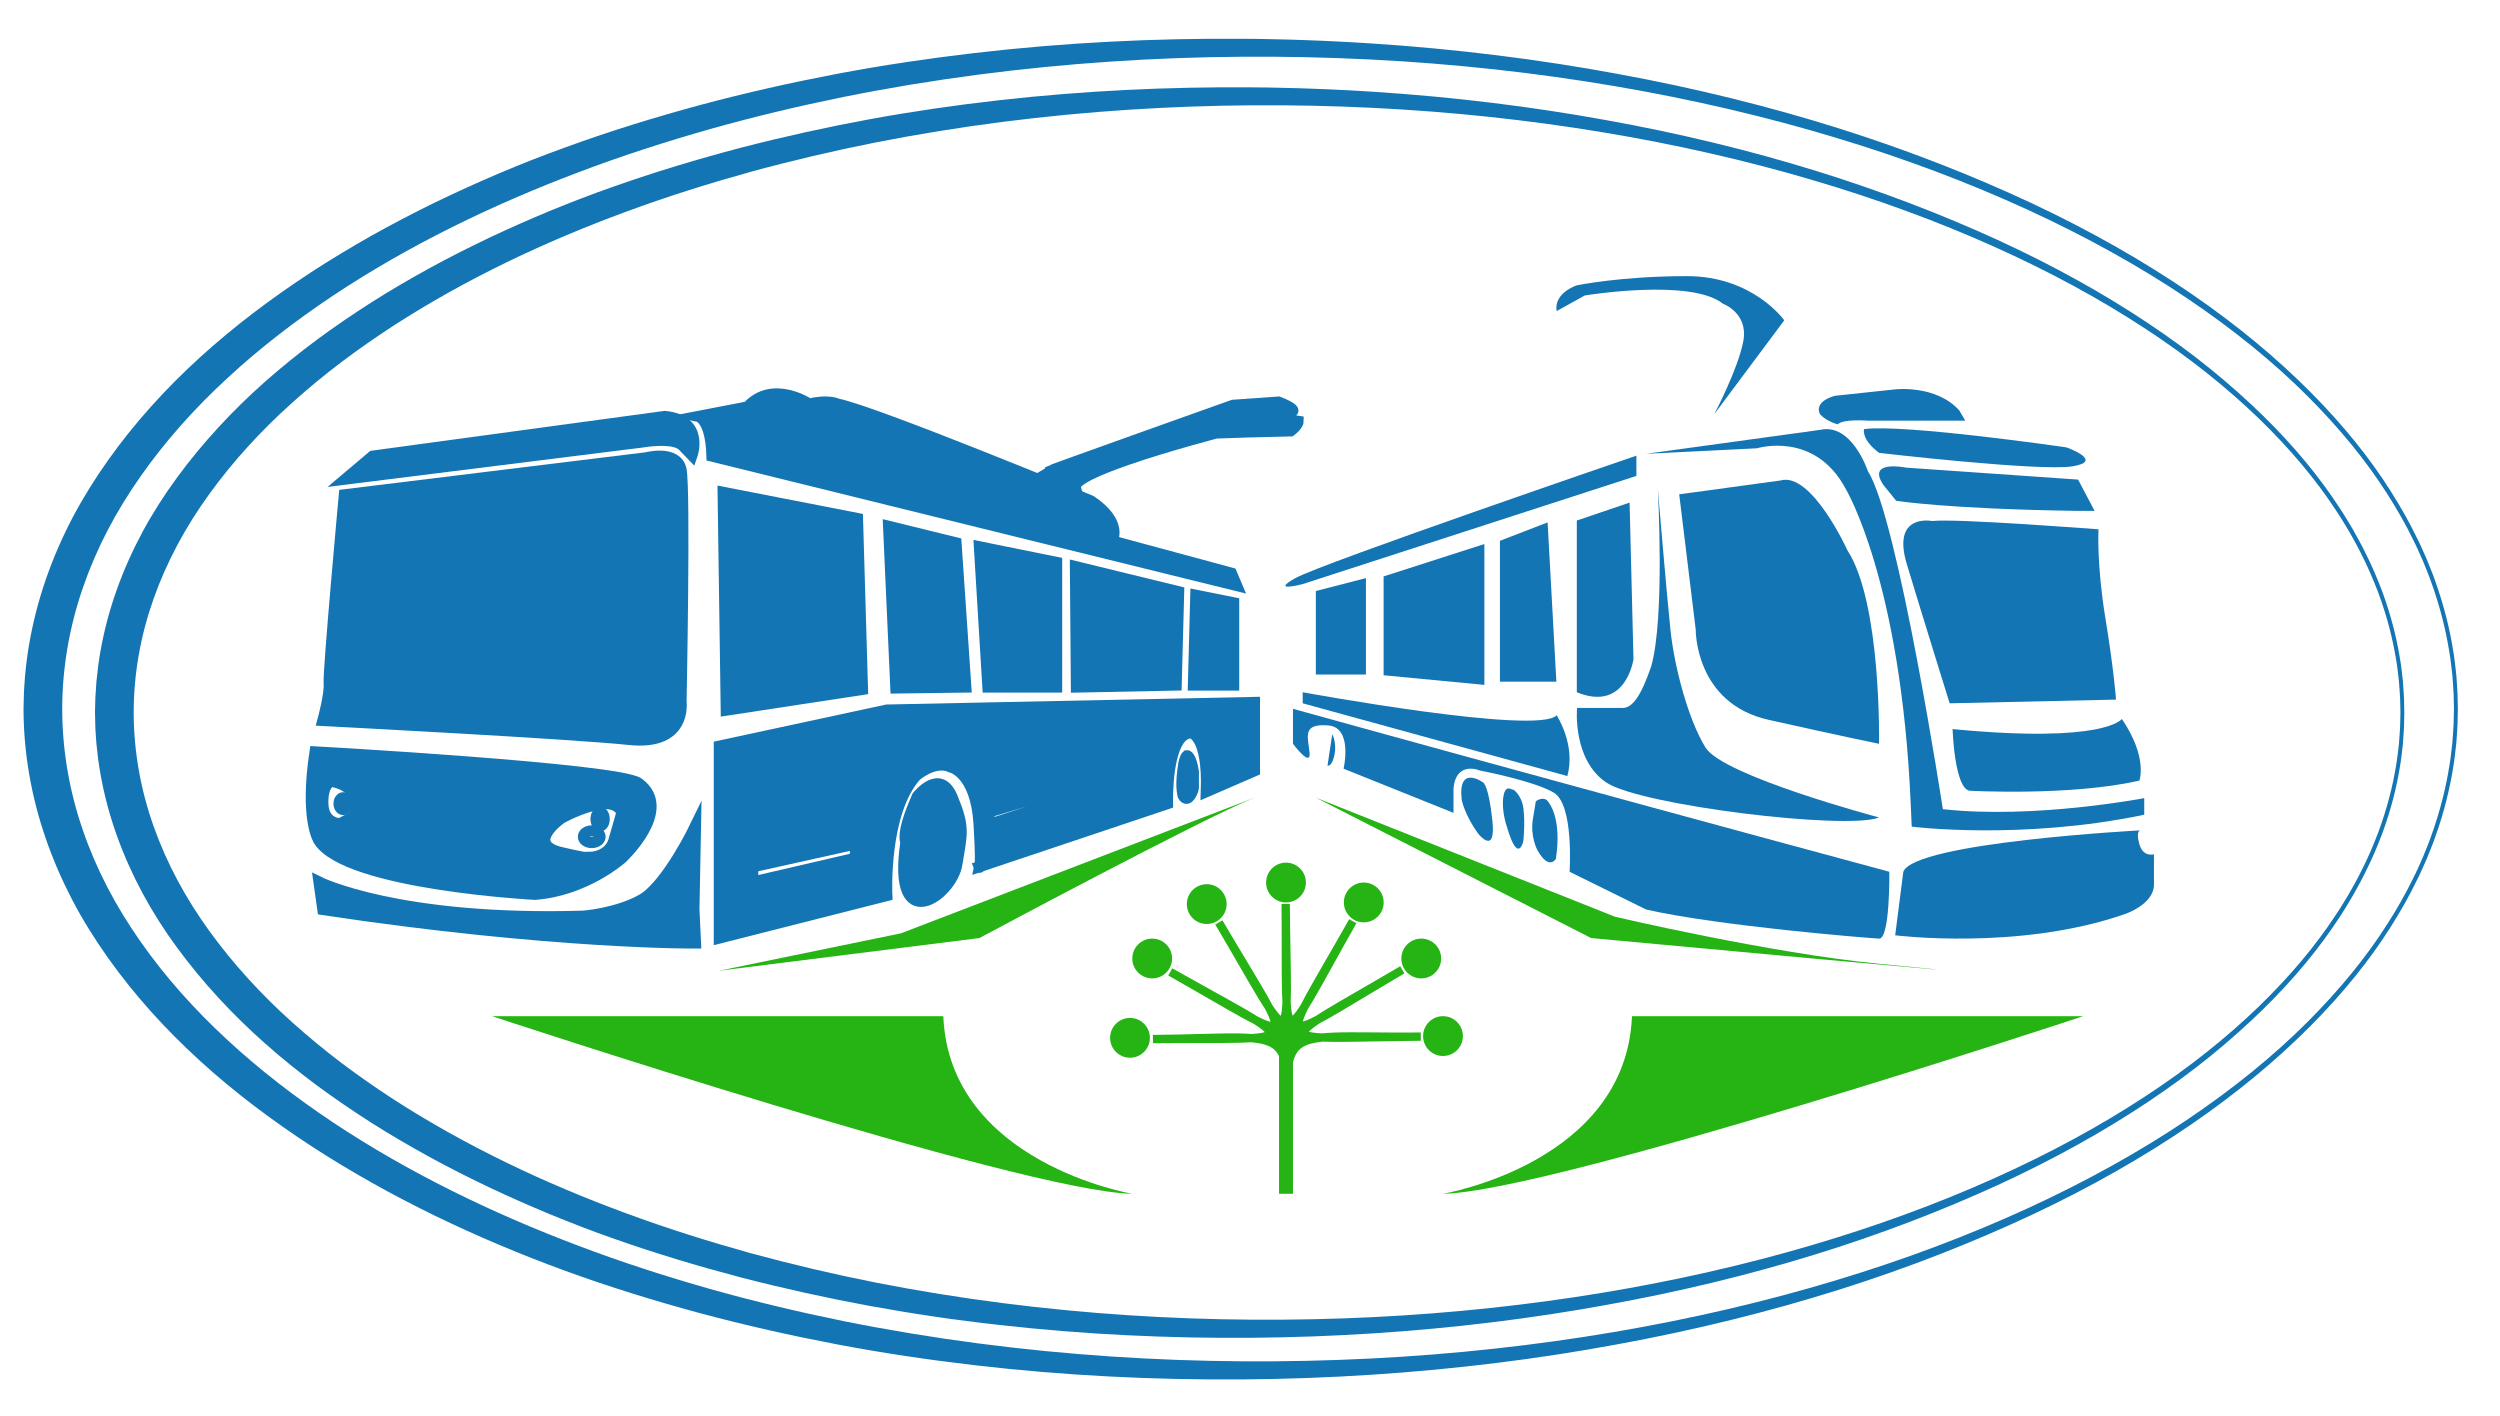 <?xml version="1.0" encoding="UTF-8"?> <svg xmlns="http://www.w3.org/2000/svg" width="286" height="162" viewBox="0 0 286 162" fill="none"> <g clip-path="url(#clip0_14_1018)"> <path d="M143.51 91.257L103.057 106.775L82.284 111.046L112.039 107.315C112.039 107.315 137.615 93.614 143.51 91.257Z" fill="#25B414"></path> <path d="M150.532 91.257L184.761 104.877C184.761 104.877 202.5 109.044 214.964 110.255C240.996 112.786 182.029 107.315 182.029 107.315" fill="#25B414"></path> <path d="M131.896 118.868C149.5 118.707 149.205 119.851 133.879 111.185C149.204 119.852 148.377 120.694 139.437 105.526C148.377 120.694 147.238 121.01 147.082 103.404C147.238 121.01 146.094 120.715 154.761 105.388C146.094 120.715 145.251 119.886 160.422 110.949C145.251 119.886 144.936 118.748 162.54 118.591C144.935 118.748 147.197 116.446 147.357 134.052C147.197 116.446 149.5 118.707 131.896 118.868Z" fill="#25B414" stroke="#25B414" stroke-width="0.949" stroke-miterlimit="10"></path> <path d="M147.916 119.694H146.321V136.569H147.916V119.694Z" fill="#25B414"></path> <path d="M129.272 121.004C130.529 121.004 131.548 119.985 131.548 118.728C131.548 117.47 130.529 116.451 129.272 116.451C128.014 116.451 126.995 117.47 126.995 118.728C126.995 119.985 128.014 121.004 129.272 121.004Z" fill="#25B414"></path> <path d="M131.812 111.929C133.069 111.929 134.088 110.91 134.088 109.653C134.088 108.395 133.069 107.376 131.812 107.376C130.554 107.376 129.535 108.395 129.535 109.653C129.535 110.91 130.554 111.929 131.812 111.929Z" fill="#25B414"></path> <path d="M138.05 105.705C139.307 105.705 140.327 104.686 140.327 103.428C140.327 102.171 139.307 101.152 138.05 101.152C136.793 101.152 135.773 102.171 135.773 103.428C135.773 104.686 136.793 105.705 138.05 105.705Z" fill="#25B414"></path> <path d="M147.119 103.24C148.377 103.24 149.396 102.221 149.396 100.963C149.396 99.706 148.377 98.687 147.119 98.687C145.862 98.687 144.843 99.706 144.843 100.963C144.843 102.221 145.862 103.24 147.119 103.24Z" fill="#25B414"></path> <path d="M156.015 105.516C157.272 105.516 158.292 104.497 158.292 103.24C158.292 101.982 157.272 100.963 156.015 100.963C154.758 100.963 153.738 101.982 153.738 103.24C153.738 104.497 154.758 105.516 156.015 105.516Z" fill="#25B414"></path> <path d="M162.591 111.929C163.848 111.929 164.868 110.91 164.868 109.653C164.868 108.395 163.848 107.376 162.591 107.376C161.334 107.376 160.314 108.395 160.314 109.653C160.314 110.91 161.334 111.929 162.591 111.929Z" fill="#25B414"></path> <path d="M165.078 120.804C166.336 120.804 167.355 119.785 167.355 118.527C167.355 117.27 166.336 116.251 165.078 116.251C163.821 116.251 162.802 117.27 162.802 118.527C162.802 119.785 163.821 120.804 165.078 120.804Z" fill="#25B414"></path> <path d="M56.287 116.251C56.287 116.251 117.044 136.36 129.536 136.569C129.536 136.569 108.603 133.056 107.915 116.251H56.287Z" fill="#25B414"></path> <path d="M238.327 116.251C238.327 116.251 177.57 136.36 165.078 136.569C165.078 136.569 186.011 133.056 186.699 116.251H238.327Z" fill="#25B414"></path> <path d="M275.054 81.514C275.054 81.514 275.042 82.068 275.019 83.142C274.998 83.679 274.942 84.351 274.888 85.146C274.79 85.938 274.711 86.858 274.523 87.89C274.18 89.956 273.586 92.491 272.519 95.384C271.969 96.825 271.332 98.364 270.511 99.958C270.124 100.763 269.653 101.567 269.198 102.406C268.705 103.23 268.21 104.083 267.64 104.933C265.42 108.357 262.499 111.942 258.846 115.51C257.017 117.291 255.022 119.08 252.843 120.844C250.664 122.608 248.298 124.342 245.762 126.037C240.689 129.426 234.918 132.643 228.532 135.577C222.138 138.499 215.163 141.194 207.654 143.511C200.148 145.829 192.121 147.786 183.675 149.301C175.234 150.837 166.373 151.935 157.205 152.532C148.036 153.127 138.56 153.228 128.896 152.751C124.064 152.513 119.185 152.126 114.281 151.57C113.055 151.428 111.825 151.292 110.597 151.125C109.983 151.045 109.367 150.965 108.751 150.885C108.137 150.797 107.521 150.708 106.906 150.619C104.442 150.262 101.98 149.841 99.51 149.4C94.579 148.491 89.645 147.406 84.733 146.133C79.829 144.84 74.94 143.376 70.124 141.67C67.707 140.832 65.333 139.891 62.961 138.931C60.601 137.948 58.256 136.921 55.945 135.826C53.64 134.721 51.351 133.575 49.113 132.346C46.877 131.114 44.669 129.831 42.519 128.466C40.372 127.098 38.272 125.665 36.231 124.159C34.2 122.645 32.227 121.061 30.346 119.391C26.576 116.057 23.17 112.376 20.25 108.399C17.322 104.426 14.975 100.1 13.356 95.562C12.547 93.293 11.925 90.971 11.506 88.62C11.292 87.445 11.144 86.261 11.03 85.075C10.99 84.482 10.937 83.888 10.908 83.294L10.867 81.444L10.91 79.782C10.938 79.198 10.991 78.562 11.033 77.955C11.148 76.75 11.296 75.581 11.51 74.401C11.929 72.05 12.551 69.728 13.36 67.459C14.168 65.19 15.161 62.975 16.315 60.829C17.473 58.684 18.801 56.615 20.258 54.626C21.715 52.635 23.3 50.723 24.988 48.89C26.674 47.054 28.468 45.302 30.354 43.636C32.245 41.973 34.21 40.384 36.243 38.872C38.283 37.367 40.383 35.934 42.53 34.566C44.678 33.201 46.887 31.918 49.122 30.686C51.36 29.456 53.648 28.311 55.953 27.206C58.264 26.11 60.608 25.084 62.968 24.101C65.337 23.136 67.718 22.207 70.133 21.369C74.948 19.662 79.837 18.197 84.74 16.904C89.651 15.631 94.584 14.546 99.514 13.636C104.447 12.733 109.379 12.021 114.284 11.469C119.187 10.913 124.066 10.526 128.897 10.287C133.729 10.047 138.514 9.954 143.236 9.993C143.831 9.999 144.426 10.005 145.019 10.01C145.602 10.023 146.183 10.036 146.764 10.048C147.918 10.067 149.093 10.109 150.265 10.152C151.437 10.186 152.595 10.247 153.751 10.304C154.906 10.354 156.056 10.433 157.203 10.504C166.371 11.098 175.231 12.199 183.672 13.729C192.117 15.244 200.144 17.2 207.65 19.518C215.158 21.836 222.135 24.526 228.528 27.448C234.915 30.381 240.686 33.598 245.759 36.987C248.295 38.681 250.661 40.415 252.84 42.179C255.018 43.943 257.015 45.73 258.844 47.512C262.497 51.079 265.418 54.664 267.639 58.089C268.208 58.939 268.703 59.792 269.196 60.615C269.651 61.455 270.124 62.258 270.51 63.063C271.331 64.657 271.967 66.196 272.518 67.637C273.585 70.531 274.179 73.065 274.522 75.131C274.711 76.163 274.79 77.084 274.887 77.875C274.941 78.669 274.997 79.338 275.018 79.876C275.041 80.954 275.053 81.511 275.053 81.511V81.514H275.054ZM274.611 81.51C274.611 81.51 274.598 80.959 274.572 79.889C274.549 79.355 274.492 78.692 274.436 77.905C274.337 77.12 274.256 76.208 274.067 75.185C273.721 73.137 273.124 70.624 272.058 67.757C271.508 66.329 270.873 64.804 270.053 63.225C269.668 62.427 269.2 61.63 268.741 60.8C268.247 59.985 267.749 59.142 267.179 58.301C262.74 51.527 255.453 44.132 245.275 37.505C235.125 30.86 222.191 24.955 207.213 20.558C192.243 16.149 175.233 13.234 157.072 12.339C138.926 11.451 119.584 12.49 100.258 16.28C95.432 17.236 90.613 18.363 85.827 19.672C81.049 20.999 76.296 22.493 71.631 24.218C62.296 27.648 53.25 31.94 45.017 37.257C42.966 38.592 40.964 39.987 39.026 41.447C37.095 42.912 35.235 44.447 33.453 46.047C29.88 49.241 26.682 52.744 23.96 56.496C21.237 60.247 19.061 64.287 17.569 68.503C16.075 72.722 15.296 77.102 15.294 81.518C15.299 85.902 16.076 90.306 17.57 94.517C19.061 98.733 21.238 102.773 23.961 106.524C26.683 110.276 29.881 113.779 33.453 116.973C35.236 118.572 37.096 120.108 39.027 121.574C40.965 123.033 42.966 124.428 45.017 125.763C53.25 131.08 62.296 135.372 71.631 138.802C76.296 140.527 81.049 142.021 85.827 143.349C90.613 144.657 95.432 145.784 100.257 146.74C119.583 150.53 138.926 151.569 157.072 150.681C175.233 149.786 192.243 146.871 207.213 142.462C222.191 138.066 235.124 132.161 245.274 125.516C255.453 118.889 262.74 111.495 267.179 104.72C267.75 103.88 268.247 103.036 268.741 102.221C269.2 101.391 269.668 100.594 270.053 99.797C270.873 98.217 271.508 96.692 272.058 95.264C273.124 92.397 273.72 89.885 274.067 87.837C274.256 86.814 274.337 85.901 274.436 85.117C274.492 84.33 274.549 83.67 274.572 83.135C274.598 82.061 274.611 81.507 274.611 81.507V81.51Z" fill="#1475B4"></path> <path d="M281.177 81.117C281.177 81.117 281.164 81.705 281.14 82.844C281.121 83.415 281.059 84.127 281.006 84.971C280.903 85.811 280.826 86.788 280.629 87.883C280.276 90.077 279.663 92.769 278.558 95.846C278.431 96.234 278.271 96.62 278.115 97.016C277.956 97.41 277.804 97.815 277.632 98.221C277.267 99.027 276.919 99.871 276.483 100.717C275.657 102.423 274.667 104.198 273.507 106.023C268.903 113.335 261.309 121.363 250.632 128.663C245.302 132.314 239.224 135.788 232.485 138.958C225.739 142.116 218.364 145.028 210.417 147.533C202.472 150.04 193.966 152.153 185.012 153.793C176.063 155.453 166.661 156.632 156.933 157.269C147.204 157.903 137.15 158.001 126.898 157.47C121.771 157.207 116.597 156.777 111.397 156.168C106.196 155.564 100.968 154.784 95.744 153.794C90.521 152.799 85.294 151.625 80.1 150.232C74.912 148.826 69.741 147.238 64.657 145.38C54.499 141.666 44.623 136.978 35.589 131.101C31.089 128.15 26.777 124.927 22.855 121.338C18.928 117.759 15.373 113.832 12.359 109.587C10.856 107.464 9.474 105.267 8.285 102.987C7.097 100.708 6.075 98.359 5.245 95.957C3.582 91.154 2.699 86.135 2.69 81.113L2.736 79.284C2.736 79.143 2.749 78.978 2.76 78.816L2.793 78.331L2.862 77.362C2.98 76.089 3.129 74.855 3.35 73.609C3.779 71.126 4.417 68.672 5.247 66.27C6.078 63.868 7.098 61.519 8.287 59.24C9.489 56.966 10.861 54.766 12.367 52.644C15.381 48.399 18.932 44.471 22.863 40.895C26.793 37.313 31.098 34.086 35.599 31.137C37.86 29.673 40.171 28.279 42.521 26.948C44.882 25.632 47.28 24.378 49.71 23.187C54.587 20.832 59.569 18.694 64.666 16.864C69.748 15.006 74.918 13.418 80.106 12.011C85.299 10.619 90.526 9.444 95.747 8.449C100.971 7.459 106.2 6.685 111.4 6.077C116.599 5.468 121.772 5.037 126.898 4.774C132.023 4.507 137.101 4.399 142.111 4.436C142.743 4.442 143.373 4.447 144.003 4.452C144.621 4.465 145.238 4.478 145.855 4.491C147.08 4.51 148.327 4.554 149.57 4.599C150.814 4.635 152.042 4.701 153.268 4.76C154.495 4.812 155.715 4.899 156.931 4.973C166.659 5.608 176.059 6.789 185.008 8.444C193.962 10.082 202.468 12.195 210.413 14.701C218.358 17.207 225.736 20.114 232.482 23.272C239.221 26.442 245.299 29.915 250.628 33.566C261.306 40.865 268.902 48.891 273.506 56.203C274.665 58.028 275.656 59.804 276.483 61.51C276.918 62.355 277.266 63.199 277.631 64.005C277.803 64.412 277.955 64.816 278.114 65.211C278.271 65.606 278.43 65.993 278.557 66.38C279.663 69.457 280.276 72.149 280.628 74.343C280.825 75.438 280.902 76.415 281.006 77.255C281.059 78.098 281.12 78.807 281.14 79.379C281.164 80.522 281.177 81.113 281.177 81.113L281.177 81.117ZM280.734 81.113C280.734 81.113 280.72 80.527 280.693 79.392C280.672 78.824 280.608 78.121 280.554 77.284C280.449 76.451 280.37 75.481 280.172 74.395C279.816 72.219 279.201 69.548 278.096 66.497C277.969 66.113 277.809 65.73 277.653 65.338C277.494 64.946 277.343 64.545 277.17 64.143C276.806 63.343 276.459 62.506 276.024 61.668C275.202 59.975 274.204 58.218 273.041 56.411C270.736 52.789 267.679 49.002 263.875 45.211C260.072 41.419 255.468 37.663 250.135 34.08C239.471 26.908 225.82 20.51 209.965 15.739C194.118 10.957 176.073 7.779 156.796 6.808C137.536 5.842 116.995 6.971 96.506 11.09C91.391 12.13 86.281 13.345 81.216 14.772C76.156 16.212 71.124 17.827 66.194 19.702C56.329 23.426 46.774 28.056 38.126 33.802C33.816 36.683 29.715 39.819 25.999 43.271C22.267 46.708 18.916 50.456 16.096 54.476C14.687 56.486 13.407 58.563 12.293 60.702C11.184 62.843 10.235 65.042 9.466 67.287C7.924 71.775 7.121 76.438 7.117 81.114C7.124 85.786 7.925 90.453 9.467 94.94C10.236 97.184 11.186 99.384 12.295 101.524C13.409 103.664 14.688 105.74 16.098 107.75C18.918 111.77 22.269 115.518 26 118.955C29.716 122.407 33.818 125.543 38.127 128.424C46.775 134.17 56.331 138.8 66.195 142.524C71.125 144.398 76.157 146.013 81.217 147.454C86.283 148.88 91.392 150.096 96.507 151.136C116.996 155.254 137.537 156.384 156.797 155.417C176.074 154.446 194.118 151.269 209.965 146.487C225.821 141.716 239.472 135.317 250.135 128.145C255.468 124.563 260.072 120.806 263.875 117.014C267.679 113.224 270.737 109.437 273.042 105.814C274.204 104.008 275.202 102.251 276.024 100.558C276.459 99.719 276.807 98.883 277.171 98.083C277.343 97.68 277.495 97.279 277.653 96.888C277.809 96.496 277.969 96.112 278.096 95.728C279.201 92.677 279.816 90.007 280.172 87.831C280.371 86.744 280.449 85.775 280.554 84.941C280.609 84.106 280.672 83.405 280.693 82.837C280.72 81.697 280.734 81.109 280.734 81.109V81.113H280.734Z" fill="#1475B4"></path> <path d="M61.198 102.316C61.198 102.316 39.739 101.186 36.488 96.177C36.488 96.177 34.855 93.837 36.037 86.01C36.037 86.01 70.815 87.938 73.06 89.597C77.143 92.616 71.142 98.172 71.142 98.172C71.142 98.172 67.019 101.872 61.198 102.316ZM70.303 95.896L71.142 92.966C71.142 92.966 70.783 91.662 68.626 91.988C66.469 92.314 64.192 93.618 64.192 93.618C64.192 93.618 59.999 96.553 64.192 97.531C68.387 98.51 67.548 98.076 67.548 98.076C67.548 98.076 69.825 98.063 70.303 95.896ZM40.469 93.402C40.469 93.402 40.828 92.533 40.469 91.119C40.109 89.705 37.924 89.379 37.924 89.379C37.924 89.379 36.874 89.597 36.935 91.936C36.995 94.276 38.912 94.228 38.912 94.228L40.469 93.402Z" fill="#1475B4"></path> <path d="M79.385 104.049L79.567 107.884C79.567 107.884 63.11 108.001 36.931 104.049L36.487 100.902C36.487 100.902 45.554 105.44 66.735 104.807C66.735 104.807 70.582 104.525 73.438 102.908C76.294 101.29 79.567 94.49 79.567 94.49L79.385 104.049Z" fill="#1475B4"></path> <path d="M146.985 47.951L148.513 48.195C148.513 48.195 148.513 48.644 147.659 49.296L142.672 49.418L139.122 49.541C139.122 49.541 133.59 50.975 129.007 52.559L128.88 52.256C131.527 51.333 134.622 50.338 137.708 49.536C140.999 48.681 144.277 48.045 146.985 47.951Z" fill="#1475B4"></path> <path d="M146.266 45.994C146.266 45.994 150.579 47.625 145.232 47.095C139.885 46.565 119.666 54.595 119.666 54.595V54.052C119.602 54.073 119.566 54.083 119.559 54.083C119.726 53.956 141.054 46.361 141.054 46.361L146.266 45.994Z" fill="#1475B4"></path> <path d="M143.511 80.358V88.184L137.999 90.576C138.238 83.945 136.201 83.835 136.201 83.835C133.326 84.054 133.565 91.936 133.565 91.936L112.102 99.128C112.171 98.844 112.214 97.78 111.998 94.228C111.638 88.316 108.763 87.749 108.763 87.749C106.966 86.88 104.809 88.727 104.809 88.727C100.976 92.967 101.455 102.448 101.455 102.448L82.284 107.315V85.359L101.455 81.227L143.511 80.358ZM132.607 88.946V87.641L128.293 88.946V90.141L132.607 88.946ZM120.506 91.936V90.684L112.897 92.967L113.436 94.228L120.506 91.936ZM97.861 98.173V96.554L86.118 99.162V100.902L97.861 98.173Z" fill="#1475B4"></path> <path d="M140.874 65.573L141.472 66.987L81.445 52.182C81.327 47.92 79.889 47.638 79.889 47.638L85.519 46.552C88.395 43.398 92.588 46.226 92.588 46.226C94.745 45.681 95.823 46.226 95.823 46.226C100.136 47.095 124.819 57.314 124.819 57.314C128.532 59.813 127.215 61.879 127.215 61.879L140.874 65.573Z" fill="#1475B4"></path> <path d="M141.135 68.959V78.373H136.523L136.797 68.091L141.135 68.959Z" fill="#1475B4"></path> <path d="M136.523 88.27V90.137C136.523 90.137 136.456 90.649 136.073 91.132C135.69 91.616 135.322 91.119 135.307 90.87C135.295 90.622 135.006 89.82 135.453 87.234C135.453 87.234 135.599 86.599 135.782 86.446C135.782 86.446 136.219 86.39 136.523 88.27Z" fill="#1475B4"></path> <path d="M134.841 67.695L134.556 78.373L123.136 78.601L123.024 64.812L134.841 67.695Z" fill="#1475B4"></path> <path d="M120.882 64.339V78.601H113.012L112.04 62.549L120.882 64.339Z" fill="#1475B4"></path> <path d="M109.371 62.102L110.493 78.602L102.481 78.707L101.65 60.206L109.371 62.102Z" fill="#1475B4"></path> <path d="M98.099 59.317L98.67 78.867L83.079 81.246L82.722 56.319L98.099 59.317Z" fill="#1475B4"></path> <path d="M76.054 47.638C80.608 48.073 79.171 52.096 79.171 52.096C79.171 52.096 79.171 52.096 78.124 51.008C77.08 49.921 73.439 50.573 73.439 50.573L39.511 54.812L42.625 52.182L76.054 47.638Z" fill="#1475B4"></path> <path d="M77.912 53.726C78.39 56.009 77.912 80.303 77.912 80.303C77.928 80.411 78.554 85.295 71.982 84.597C65.332 83.891 36.935 82.423 36.935 82.423C36.935 82.423 37.773 79.379 37.654 78.128C37.534 76.88 39.39 56.606 39.39 56.606L73.958 52.367C73.958 52.367 77.432 51.443 77.912 53.726Z" fill="#1475B4"></path> <path d="M39.391 56.606L73.958 52.367C73.958 52.367 77.432 51.444 77.912 53.727C78.39 56.01 77.912 80.304 77.912 80.304C77.928 80.412 78.554 85.295 71.982 84.597C65.332 83.891 36.935 82.424 36.935 82.424C36.935 82.424 37.773 79.38 37.654 78.129C37.534 76.88 39.391 56.606 39.391 56.606Z" stroke="#1475B4" stroke-width="1.265" stroke-miterlimit="10"></path> <path d="M82.723 56.319L83.08 81.246L98.671 78.867L98.1 59.317L82.723 56.319Z" stroke="#1475B4" stroke-width="1.265" stroke-miterlimit="10"></path> <path d="M101.65 60.206L102.481 78.707L110.493 78.602L109.371 62.102L101.65 60.206Z" stroke="#1475B4" stroke-width="1.265" stroke-miterlimit="10"></path> <path d="M112.04 62.549L120.882 64.339V78.601H113.012L112.04 62.549Z" stroke="#1475B4" stroke-width="1.265" stroke-miterlimit="10"></path> <path d="M123.025 64.812L123.137 78.601L134.557 78.373L134.842 67.695L123.025 64.812Z" stroke="#1475B4" stroke-width="1.265" stroke-miterlimit="10"></path> <path d="M136.797 68.091L136.523 78.373H141.135V68.959L136.797 68.091Z" stroke="#1475B4" stroke-width="1.265" stroke-miterlimit="10"></path> <path d="M36.037 86.011C36.037 86.011 70.815 87.938 73.06 89.598C77.143 92.616 71.142 98.173 71.142 98.173C71.142 98.173 67.019 101.872 61.198 102.316C61.198 102.316 39.739 101.186 36.488 96.177C36.488 96.177 34.855 93.838 36.037 86.011Z" stroke="#1475B4" stroke-width="1.265" stroke-miterlimit="10"></path> <path d="M64.193 93.619C64.193 93.619 60 96.553 64.193 97.532C68.387 98.51 67.548 98.076 67.548 98.076C67.548 98.076 69.825 98.063 70.303 95.896L71.142 92.966C71.142 92.966 70.783 91.662 68.626 91.988C66.47 92.314 64.193 93.619 64.193 93.619Z" stroke="#1475B4" stroke-width="1.265" stroke-miterlimit="10"></path> <path d="M38.913 94.228C38.913 94.228 36.995 94.276 36.936 91.936C36.875 89.598 37.925 89.379 37.925 89.379C37.925 89.379 40.11 89.706 40.47 91.119C40.829 92.533 40.47 93.402 40.47 93.402L38.913 94.228Z" stroke="#1475B4" stroke-width="1.265" stroke-miterlimit="10"></path> <path d="M36.488 100.902C36.488 100.902 45.556 105.44 66.736 104.808C66.736 104.808 70.583 104.525 73.439 102.908C76.295 101.29 79.568 94.49 79.568 94.49L79.386 104.05L79.568 107.885C79.568 107.885 63.11 108.002 36.932 104.05L36.488 100.902Z" stroke="#1475B4" stroke-width="1.265" stroke-miterlimit="10"></path> <path d="M112.102 99.128C112.056 99.317 111.999 99.162 111.999 99.162L112.102 99.128Z" stroke="#1475B4" stroke-width="1.265" stroke-miterlimit="10"></path> <path d="M112.103 99.128L133.566 91.936C133.566 91.936 133.326 84.054 136.202 83.835C136.202 83.835 138.238 83.945 137.999 90.576L143.512 88.184V80.358L101.456 81.227L82.285 85.359V107.315L101.456 102.448C101.456 102.448 100.976 92.966 104.81 88.727C104.81 88.727 106.967 86.88 108.764 87.749C108.764 87.749 111.639 88.316 111.999 94.228C112.214 97.78 112.171 98.844 112.103 99.128Z" stroke="#1475B4" stroke-width="1.265" stroke-miterlimit="10"></path> <path d="M42.625 52.182L39.511 54.812L73.439 50.572C73.439 50.572 77.08 49.92 78.124 51.008C79.171 52.095 79.171 52.095 79.171 52.095C79.171 52.095 80.608 48.073 76.054 47.638L42.625 52.182Z" stroke="#1475B4" stroke-width="1.265" stroke-miterlimit="10"></path> <path d="M79.89 47.638C79.89 47.638 81.328 47.92 81.446 52.182L141.473 66.987L140.875 65.573L127.216 61.879C127.216 61.879 128.533 59.813 124.82 57.313C124.82 57.313 100.137 47.094 95.824 46.226C95.824 46.226 94.746 45.681 92.588 46.226C92.588 46.226 88.396 43.398 85.52 46.551L79.89 47.638Z" stroke="#1475B4" stroke-width="1.265" stroke-miterlimit="10"></path> <path d="M86.118 99.163L97.861 96.553V98.173L86.118 100.902V99.163Z" stroke="#1475B4" stroke-width="1.265" stroke-miterlimit="10"></path> <path d="M112.897 92.967L113.437 94.228L120.507 91.936V90.684L112.897 92.967Z" stroke="#1475B4" stroke-width="1.265" stroke-miterlimit="10"></path> <path d="M128.294 88.945V90.141L132.607 88.945V87.641L128.294 88.945Z" stroke="#1475B4" stroke-width="1.265" stroke-miterlimit="10"></path> <path d="M39.739 91.936C39.739 92.311 39.525 92.616 39.259 92.616C38.995 92.616 38.781 92.311 38.781 91.936C38.781 91.561 38.995 91.258 39.259 91.258C39.525 91.258 39.739 91.561 39.739 91.936Z" stroke="#1475B4" stroke-width="1.265" stroke-miterlimit="10"></path> <path d="M68.653 95.724C68.653 96.092 68.226 96.392 67.696 96.392C67.166 96.392 66.736 96.092 66.736 95.724C66.736 95.353 67.166 95.055 67.696 95.055C68.226 95.055 68.653 95.353 68.653 95.724Z" stroke="#1475B4" stroke-width="1.265" stroke-miterlimit="10"></path> <path d="M69.125 93.7C69.125 94.136 68.913 94.489 68.652 94.489C68.394 94.489 68.182 94.136 68.182 93.7C68.182 93.265 68.394 92.913 68.652 92.913C68.913 92.913 69.125 93.265 69.125 93.7Z" stroke="#1475B4" stroke-width="1.265" stroke-miterlimit="10"></path> <path d="M135.783 86.446C135.783 86.446 136.22 86.39 136.524 88.27V90.137C136.524 90.137 136.457 90.649 136.074 91.132C135.691 91.616 135.323 91.119 135.308 90.87C135.296 90.622 135.007 89.82 135.454 87.234C135.454 87.234 135.6 86.599 135.783 86.446Z" stroke="#1475B4" stroke-width="1.265" stroke-miterlimit="10"></path> <path d="M119.558 54.083H119.56" stroke="#1475B4" stroke-width="1.265" stroke-miterlimit="10"></path> <path d="M119.56 54.083C119.567 54.083 119.603 54.074 119.667 54.052V54.595C119.667 54.595 139.886 46.565 145.233 47.095C150.58 47.625 146.267 45.994 146.267 45.994L141.055 46.361C141.055 46.361 119.727 53.956 119.56 54.083Z" stroke="#1475B4" stroke-width="1.265" stroke-miterlimit="10"></path> <path d="M129.008 52.559C125.641 53.723 122.788 54.965 123.023 55.777L121.51 55.044C121.51 55.044 124.61 53.743 128.88 52.256C131.527 51.333 134.622 50.338 137.708 49.536C140.999 48.681 144.277 48.045 146.985 47.951L148.513 48.195C148.513 48.195 148.513 48.644 147.659 49.296L142.672 49.418L139.122 49.541C139.122 49.541 133.591 50.975 129.008 52.559Z" stroke="#1475B4" stroke-width="1.265" stroke-miterlimit="10"></path> <path d="M237.732 54.865L218.032 53.495C218.032 53.495 213.469 52.548 215.472 55.497L216.919 57.287C216.919 57.287 222.707 58.235 237.731 58.445H239.623L237.732 54.865Z" fill="#1475B4"></path> <path d="M240.069 60.552C240.069 60.552 223.708 59.288 221.037 59.604C221.037 59.604 216.363 58.657 218.144 64.554C219.925 70.452 223.041 80.458 223.041 80.458L242.072 80.036C242.072 80.036 241.85 76.771 240.848 70.663C239.846 64.554 240.069 60.552 240.069 60.552Z" fill="#1475B4"></path> <path d="M222.262 92.569C222.262 92.569 217.143 59.288 213.693 53.917C213.693 53.917 211.856 48.335 208.211 49.178L188.317 51.916L201.005 51.284C201.005 51.284 207.571 49.243 211.133 55.898C211.133 55.898 217.477 66.345 218.59 92.043L218.701 94.57C218.701 94.57 231.277 96.15 245.301 93.201V91.305C245.301 91.305 232.724 93.728 222.262 92.569Z" fill="#1475B4"></path> <path d="M203.675 54.97L192.101 56.55L193.992 72.042C193.992 72.042 193.881 80.458 202.339 82.353C210.798 84.249 214.964 85.092 214.964 85.092C214.964 85.092 215.25 68.977 211.355 62.974C211.355 62.974 207.237 53.917 203.675 54.97Z" fill="#1475B4"></path> <path d="M236.397 51.179C236.397 51.179 217.811 48.477 213.247 49.091C213.247 49.091 212.888 50.254 214.969 51.81C214.969 51.81 233.281 53.943 237.065 53.35C240.849 52.758 236.397 51.179 236.397 51.179Z" fill="#1475B4"></path> <path d="M214.968 93.517C214.968 93.517 197.109 88.778 195.105 85.513C193.102 82.248 191.544 76.265 191.098 72.042C190.654 67.819 189.652 55.898 189.652 55.898C189.652 55.898 190.487 70.636 188.901 76.218C187.787 79.483 186.758 81.09 185.534 80.984H180.414C180.414 80.984 179.857 86.882 183.753 89.515C187.649 92.148 211.349 94.992 214.968 93.517Z" fill="#1475B4"></path> <path d="M178.078 81.827C178.078 81.827 180.303 85.197 179.302 88.778L149.029 80.458V79.194C149.029 79.194 175.963 84.144 178.078 81.827Z" fill="#1475B4"></path> <path d="M186.425 57.498L186.87 75.402C186.87 75.402 186.036 81.511 180.388 79.194V59.548L186.425 57.498Z" fill="#1475B4"></path> <path d="M177.046 59.762L178.048 77.983H171.593V61.868L177.046 59.762Z" fill="#1475B4"></path> <path d="M169.814 63.438V78.351L158.285 77.25V65.94L169.814 62.237V63.438Z" fill="#1475B4"></path> <path d="M156.264 66.134V77.166H150.532V67.612L156.264 66.134Z" fill="#1475B4"></path> <path d="M244.855 94.993C244.855 94.993 219.005 96.361 217.739 99.731L216.809 106.999C216.809 106.999 230.943 108.789 243.074 104.576C243.074 104.576 246.413 103.481 246.413 101.185V97.73C246.413 97.73 245.187 98.119 244.744 96.572C244.301 95.025 244.855 94.993 244.855 94.993Z" fill="#1475B4"></path> <path d="M216.141 99.731C216.141 99.731 216.237 107.438 214.965 107.376C213.693 107.314 196.664 105.945 188.317 104.049L179.561 99.731C179.561 99.731 180.082 92.043 177.744 90.674C175.407 89.304 169.286 88.146 169.286 88.146C169.286 88.146 166.615 86.987 166.281 90.147V92.991L153.704 87.938C153.704 87.938 154.818 83.196 151.924 82.985C149.03 82.774 149.587 84.144 149.809 86.039C150.032 87.935 147.917 85.091 147.917 85.091V81.089C147.917 81.089 177.521 89.304 216.141 99.731Z" fill="#1475B4"></path> <path d="M242.74 82.248C242.74 82.248 240.849 85.091 223.375 83.406C223.375 83.406 223.598 90.358 225.379 90.463C225.379 90.463 236.842 91.095 244.744 89.304C244.744 89.304 245.746 86.671 242.74 82.248Z" fill="#1475B4"></path> <path d="M187.204 52.127C187.204 52.127 151.2 64.449 148.195 66.134C145.19 67.819 149.029 66.819 149.029 66.819L187.204 54.443V52.127Z" fill="#1475B4"></path> <path d="M216.809 44.543C216.809 44.543 221.5 43.995 224.154 46.965L224.822 48.124H213.692C213.692 48.124 210.781 47.905 210.242 48.545C210.242 48.545 208.962 48.229 208.211 47.386C208.211 47.386 207.348 46.018 209.908 45.28C209.908 45.28 211.912 45.07 216.809 44.543Z" fill="#1475B4"></path> <path d="M196.107 47.387L204.12 36.644C204.12 36.644 200.559 31.589 192.99 31.589C185.423 31.589 180.387 32.642 180.387 32.642C180.387 32.642 177.743 33.485 178.077 35.591L181.304 33.801C181.304 33.801 193.436 31.8 197.108 34.748C197.108 34.748 200.002 35.801 199.446 38.961C198.889 42.121 196.107 47.387 196.107 47.387Z" fill="#1475B4"></path> <path d="M177.202 91.859C177.202 91.859 178.704 93.596 177.994 98.257C177.994 98.257 177.202 99.639 175.866 97.23C175.866 97.23 175.031 95.69 175.365 93.675C175.699 91.662 175.699 91.662 175.699 91.662C175.699 91.662 176.701 90.903 177.202 91.859Z" fill="#1475B4"></path> <path d="M173.111 90.318C173.111 90.318 174.071 90.91 174.279 92.49C174.488 94.07 174.279 96.163 174.279 96.163C174.279 96.163 173.695 99.046 172.401 94.623C172.401 94.623 171.734 92.767 171.984 91.147C172.234 89.528 173.069 90.516 173.111 90.318Z" fill="#1475B4"></path> <path d="M169.689 89.528C169.689 89.528 166.725 87.356 167.226 91.542C167.226 91.542 167.56 93.24 169.104 95.373C169.104 95.373 171.149 97.958 170.732 93.921C170.315 89.883 169.689 89.528 169.689 89.528Z" fill="#1475B4"></path> <path d="M152.41 83.986C152.41 83.986 152.952 84.986 152.66 86.369C152.368 87.751 151.867 87.593 151.867 87.593" fill="#1475B4"></path> <path d="M103.626 96.413C102.024 107.314 108.868 102.484 109.462 98.885C110.056 95.284 110.366 94.688 108.945 91.232C107.525 87.776 104.943 91.108 104.943 91.108C104.134 92.978 103.256 95.209 103.626 96.413Z" fill="#1475B4" stroke="#1475B4" stroke-width="1.265" stroke-miterlimit="10"></path> </g> <defs> <clipPath id="clip0_14_1018"> <rect width="286" height="161.666" fill="white"></rect> </clipPath> </defs> </svg> 